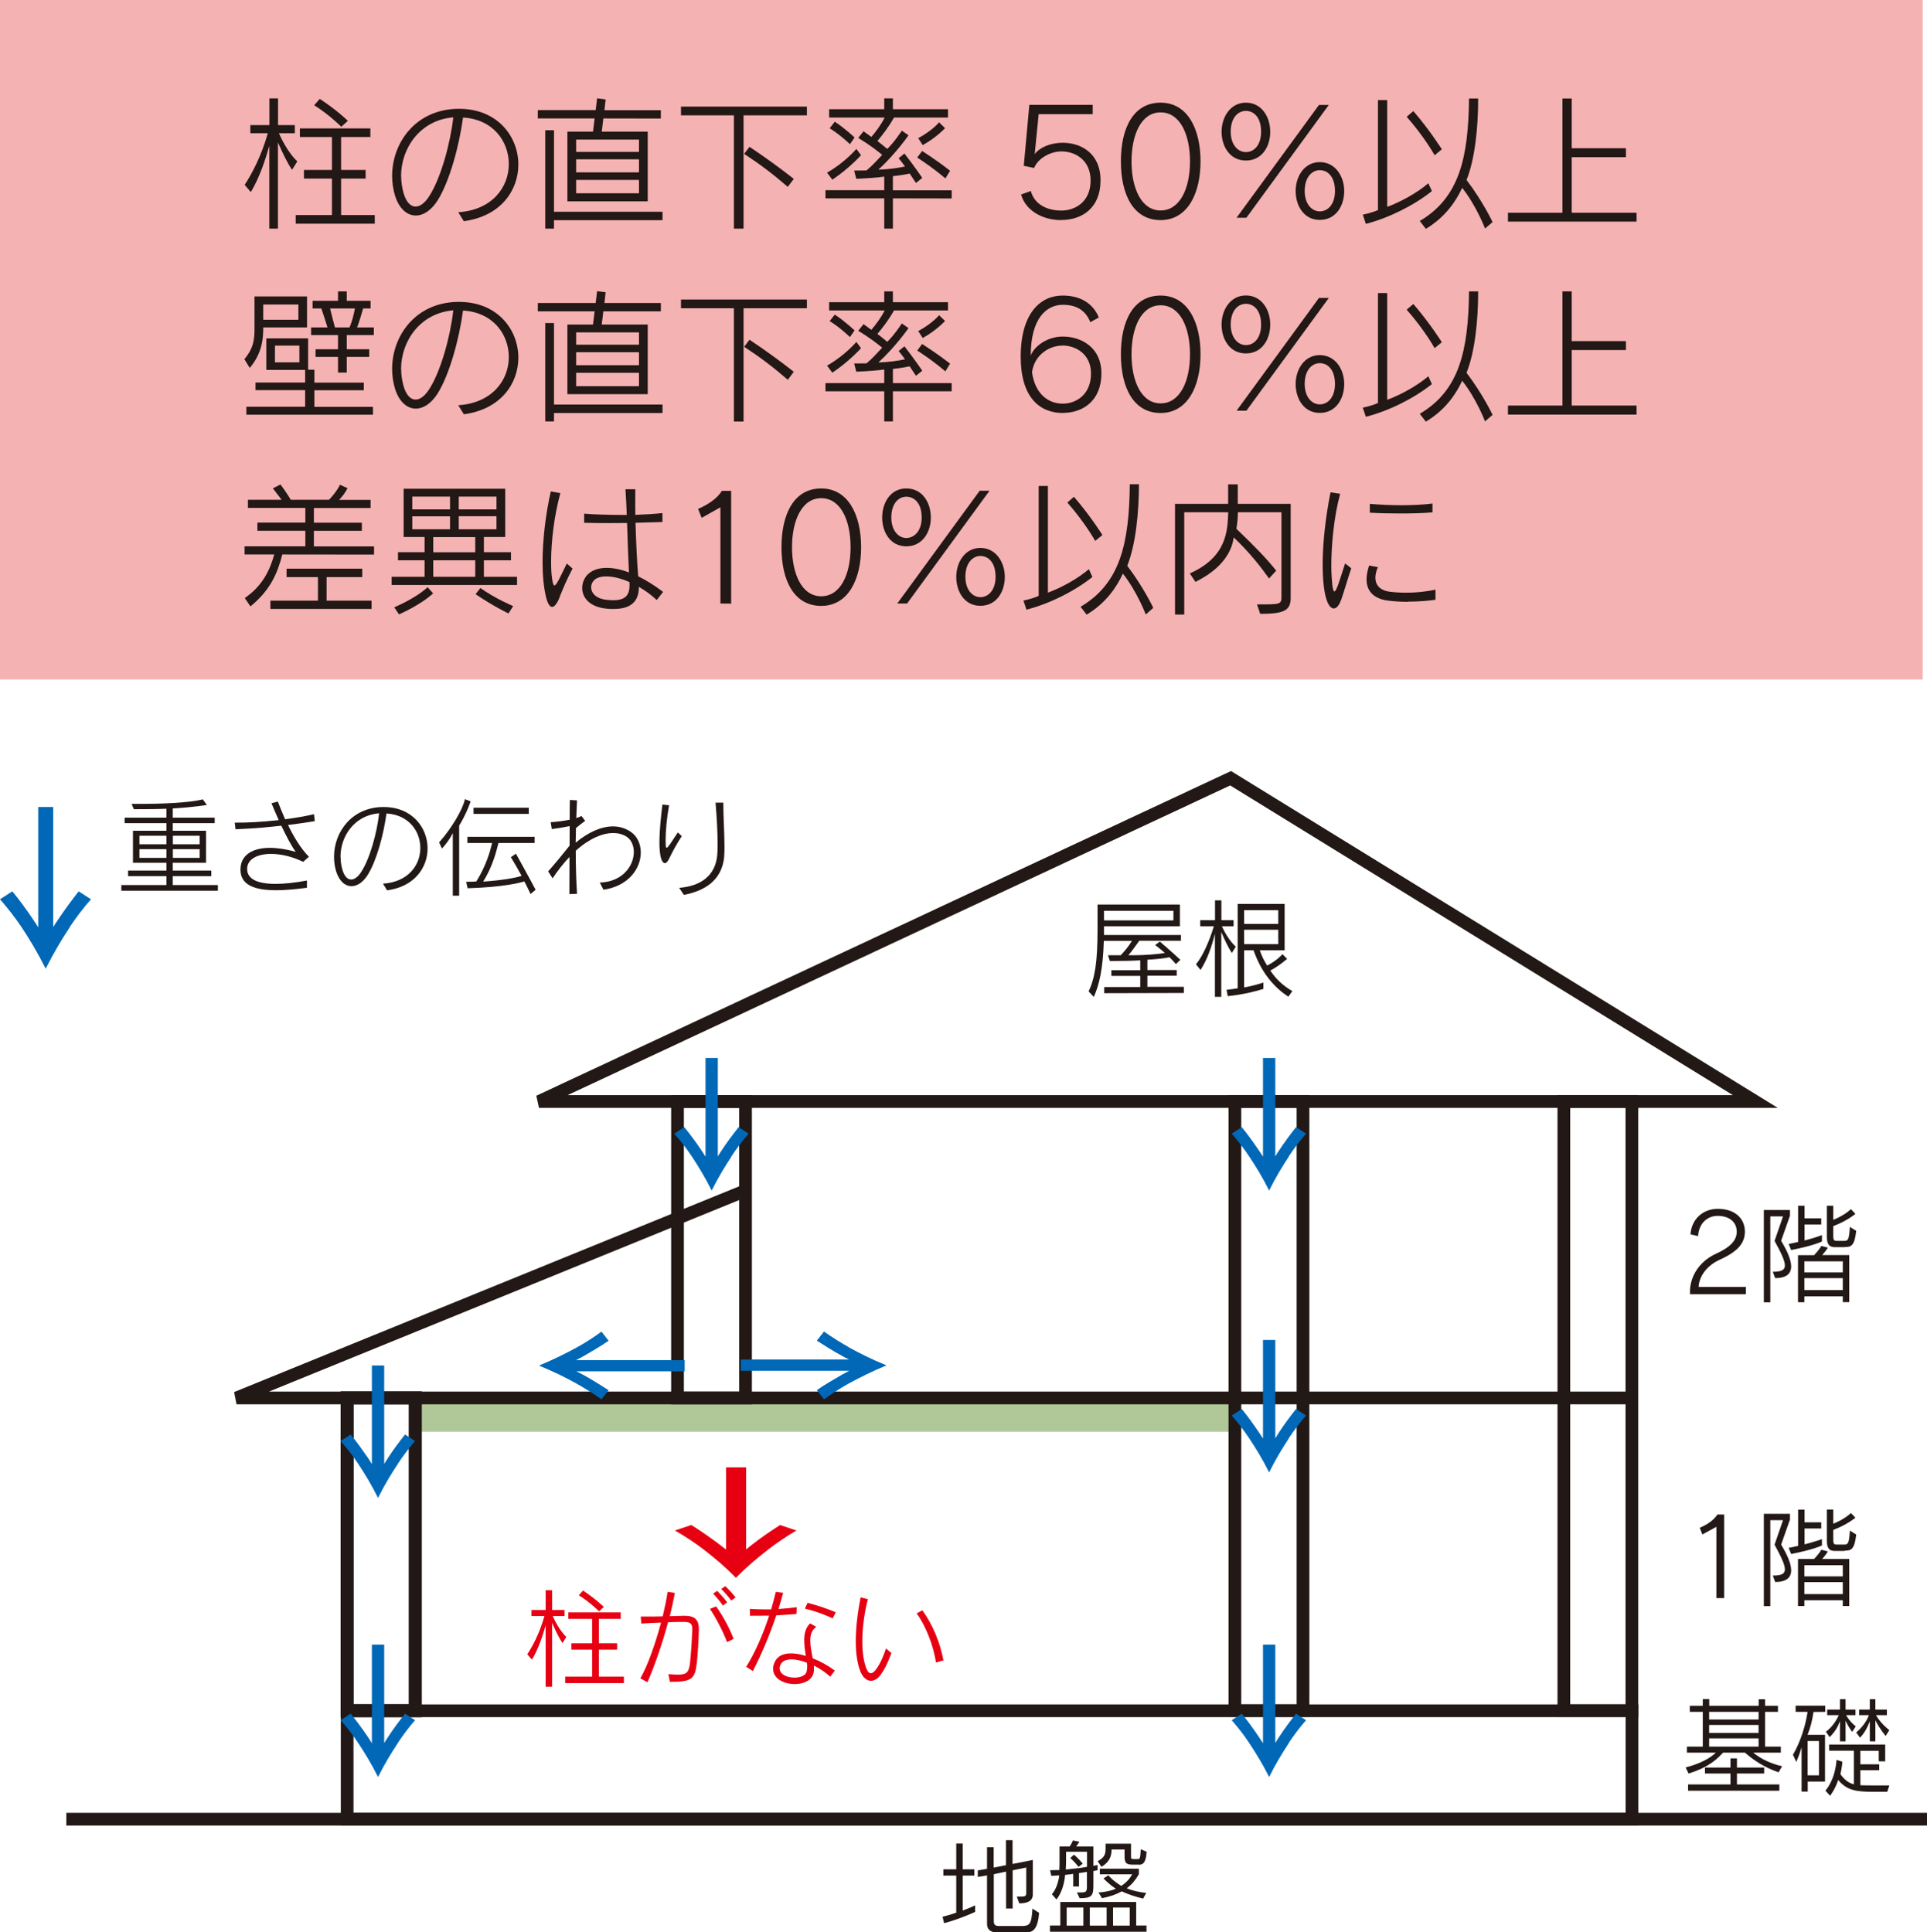 <?xml version="1.0" encoding="UTF-8"?>
<svg xmlns="http://www.w3.org/2000/svg" id="_レイヤー_2" data-name="レイヤー 2" viewBox="0 0 194.06 194.64">
  <defs>
    <style>
      .cls-1 {
        fill: #f5b2b2;
      }

      .cls-1, .cls-2, .cls-3, .cls-4, .cls-5 {
        stroke-width: 0px;
      }

      .cls-2 {
        fill: #b0c897;
      }

      .cls-6 {
        stroke-width: 1.32px;
      }

      .cls-6, .cls-7 {
        fill: none;
        stroke: #221815;
      }

      .cls-3 {
        fill: #221815;
      }

      .cls-4 {
        fill: #e60012;
      }

      .cls-7 {
        stroke-width: 1.28px;
      }

      .cls-5 {
        fill: #0068b7;
      }
    </style>
  </defs>
  <g id="_レイヤー_1-2" data-name="レイヤー 1">
    <g>
      <rect class="cls-1" width="193.63" height="68.44"></rect>
      <path class="cls-3" d="M29.41,17.1c-.51-.74-.99-1.78-1.42-2.76v8.69h-.87v-8.34c-.39,1.37-.95,3.13-1.86,4.66l-.62-.73c.65-.99,1.67-2.84,2.33-5.2h-1.76v-.82h1.92v-2.69h.87v2.69h1.69v.82h-1.6c.49,1.14,1.2,2.23,1.85,2.84M29.78,22.53v-.87h3.65v-3.67h-2.82v-.87h2.82v-3.32h-3.23v-.87h7.1v.87h-2.95v3.32h2.47v.87h-2.47v3.67h3.39v.87h-7.97ZM34.38,12.78s-1.19-1.21-2.74-2.18l.56-.64c1.75,1.14,2.83,2.21,2.83,2.21l-.66.6Z"></path>
      <path class="cls-3" d="M46.71,22.28l-.56-.9c3.45-.23,5.09-2.55,5.09-4.85s-1.59-4.52-4.61-4.69c-.39,2.88-1.37,6.48-2.58,8.38-.64.99-1.43,1.49-2.17,1.49-.89,0-1.69-.69-2.1-2.01-.19-.64-.29-1.31-.29-1.98,0-3.32,2.34-6.67,6.57-6.76h.18c3.87,0,5.96,2.8,5.96,5.62,0,2.58-1.75,5.2-5.49,5.7M40.4,17.75c0,.58.09,1.18.26,1.76.26.86.7,1.3,1.19,1.3.44,0,.92-.34,1.37-1.04,1.18-1.82,2.14-5.36,2.43-7.95-3.3.26-5.26,3.06-5.26,5.92"></path>
      <path class="cls-3" d="M60.76,11.93l-.16,1.33h4.63v7.02h-8.09v-7.02h2.58l.16-1.33h-5.72v-.84h5.83l.14-1.19.86.12-.12,1.08h5.68v.84M55.79,22.19v.84h-.88v-9.91h.88v8.21h10.93v.85h-10.93ZM64.35,14.06h-6.33v1.24h6.33v-1.24ZM64.35,16.05h-6.33v1.31h6.33v-1.31ZM64.35,18.12h-6.33v1.35h6.33v-1.35Z"></path>
      <path class="cls-3" d="M74.88,11.62v11.41h-.97v-11.41h-5.33v-.88h12.68v.88M79.33,18.82c-1.51-1.31-2.79-2.27-4.39-3.32l.54-.71c1.51,1,3.21,2.24,4.46,3.23l-.6.8Z"></path>
      <path class="cls-3" d="M89.92,19.98v3.05h-.87v-3.05h-5.92v-.82h5.92v-1.37c-.66.1-1.51.16-2.82.22l-.21-.83c.38,0,.9-.01,1.24-.01.62-.51,1.09-1.06,1.58-1.57-.4-.34-1.18-.96-2.41-1.71l.53-.67c.26.18.57.41.79.57.36-.4.99-1.23,1.34-1.95h-5.59v-.84h5.55v-1.09h.87v1.09h5.55v.84h-5.44c-.53.95-1.22,1.83-1.67,2.36.38.29.76.61.99.8.7-.66,1.47-1.84,1.47-1.84l.67.47s-1.25,1.82-3.03,3.46c1.02-.03,1.94-.16,2.68-.32-.19-.27-.41-.55-.64-.83l.58-.48c.88,1.12,1.8,2.46,1.8,2.46l-.64.51s-.28-.43-.63-.95c-.41.09-.97.19-1.69.26v1.43h5.92v.82M83.82,18.1l-.53-.71c1.8-1.02,2.95-2.39,2.95-2.39l.47.63s-1.17,1.32-2.89,2.47M85.6,14.53s-.96-.94-2.05-1.61l.52-.66c1.06.7,1.99,1.59,1.99,1.59l-.47.68ZM95.21,17.97c-1.46-1.23-2.84-2.1-2.84-2.1l.49-.66s1.38.86,2.82,1.99l-.47.77ZM92.92,14.61l-.45-.69c1.47-.8,2.1-1.6,2.1-1.6l.6.59s-.87.95-2.24,1.7"></path>
      <path class="cls-3" d="M106.87,22.17c-1.93,0-3.61-1-4.04-2.58l.98-.35c.35,1.35,1.65,1.97,3.07,1.97s2.95-.9,2.95-3.02-1.6-2.94-2.93-2.94c-1.06,0-2.34.64-2.76,1.67l-1.04-.22.56-6.14h6.38v.94h-5.44l-.4,4.02h.01c.44-.62,1.5-1.14,2.82-1.14,1.75,0,3.8.99,3.8,3.79s-1.88,3.99-3.96,3.99"></path>
      <path class="cls-3" d="M116.88,22.17c-2.72,0-4-2.53-4-5.92s1.28-5.91,4-5.91,4.02,2.66,4.02,5.91-1.31,5.92-4.02,5.92M116.88,11.32c-1.95,0-2.93,2.24-2.93,4.94s.99,4.94,2.93,4.94,2.96-2.21,2.96-4.94-1.01-4.94-2.96-4.94"></path>
      <path class="cls-3" d="M125.47,16.17c-1.65,0-2.45-1.46-2.45-2.9s.86-2.93,2.45-2.93,2.45,1.45,2.45,2.93-.82,2.9-2.45,2.9M125.47,11.17c-.76,0-1.53.64-1.53,2.1,0,1.27.69,2.05,1.53,2.05s1.53-.73,1.53-2.05c0-1.46-.74-2.1-1.53-2.1M125.52,21.93h-.99l8.3-11.36h.99l-8.3,11.36ZM132.91,22.15c-1.63,0-2.43-1.46-2.43-2.91s.86-2.91,2.43-2.91,2.46,1.44,2.46,2.91-.82,2.91-2.46,2.91M132.91,17.14c-.75,0-1.52.66-1.52,2.1,0,1.28.69,2.05,1.52,2.05s1.53-.73,1.53-2.05c0-1.44-.73-2.1-1.53-2.1"></path>
      <path class="cls-3" d="M137.55,22.55l-.31-.93s.86-.16,1.53-.46v-11.08h.93v10.75s.03-.01.08-.02c1.28-.49,2.91-1.36,4.06-2.35l.36.79c-1.81,1.44-4.31,2.69-6.64,3.3M144.47,15.63s-1.02-1.84-2.81-3.87l.67-.57c1.64,1.89,2.87,3.85,2.87,3.85l-.73.6ZM149.55,23.01s-.87-2.28-2.3-4.09c-.62,1.34-1.69,2.95-3.66,4.13l-.61-.79c3.99-2.36,4.89-6.37,4.96-12.34h.92c0,2.96-.33,6.11-1.17,8.21,1.66,2.18,2.62,4.24,2.62,4.24l-.76.65Z"></path>
      <polyline class="cls-3" points="151.86 22.32 151.86 21.43 157.35 21.43 157.35 9.92 158.28 9.92 158.28 14.93 163.74 14.93 163.74 15.83 158.28 15.83 158.28 21.43 164.81 21.43 164.81 22.32"></polyline>
      <path class="cls-3" d="M26.51,32.98c0,.91-.03,2.52-1.36,4.08l-.54-.88c.98-1.17,1.02-2.1,1.02-3.13v-3.19h5.29v3.12M24.81,41.76v-.79h5.92v-1.67h-5v-.77h5v-1.27h-3.91v-3.18h4.21v3.16h.63v1.3h4.98v.77h-4.98v1.67h5.9v.79h-12.74ZM30.05,30.67h-3.54v1.54h3.54v-1.54ZM30.15,34.81h-2.46v1.69h2.46v-1.69ZM34.92,33.75v1.43h2.26v.77h-2.26v1.58h-.88v-1.58h-2.26v-.77h2.26v-1.43h-2.71v-.77h1.65c-.23-.77-.44-1.37-.62-1.91h-.88v-.77h2.56v-.95h.88v.95h2.4v.77h-.75c-.19.64-.36,1.26-.61,1.91h1.69v.77h-2.72ZM33.24,31.07c.13.53.31,1.26.49,1.91h1.47c.28-.66.44-1.34.54-1.91h-2.5Z"></path>
      <path class="cls-3" d="M46.71,41.72l-.56-.9c3.45-.23,5.09-2.55,5.09-4.85s-1.59-4.51-4.61-4.69c-.39,2.89-1.37,6.48-2.58,8.39-.64.99-1.43,1.49-2.17,1.49-.89,0-1.69-.69-2.1-2.01-.19-.64-.29-1.31-.29-1.99,0-3.32,2.34-6.67,6.57-6.75h.18c3.87,0,5.96,2.8,5.96,5.62,0,2.58-1.75,5.2-5.49,5.7M40.4,37.19c0,.58.09,1.18.26,1.76.26.86.7,1.3,1.19,1.3.44,0,.92-.34,1.37-1.04,1.18-1.82,2.14-5.36,2.43-7.95-3.3.27-5.26,3.06-5.26,5.93"></path>
      <path class="cls-3" d="M60.76,31.36l-.16,1.33h4.63v7.01h-8.09v-7.01h2.58l.16-1.33h-5.72v-.84h5.83l.14-1.19.86.11-.12,1.08h5.68v.84M55.79,41.61v.84h-.88v-9.91h.88v8.21h10.93v.85h-10.93ZM64.35,33.48h-6.33v1.24h6.33v-1.24ZM64.35,35.48h-6.33v1.31h6.33v-1.31ZM64.35,37.55h-6.33v1.35h6.33v-1.35Z"></path>
      <path class="cls-3" d="M74.88,31.05v11.41h-.97v-11.41h-5.33v-.88h12.68v.88M79.33,38.25c-1.51-1.31-2.79-2.27-4.39-3.32l.54-.71c1.51,1,3.21,2.24,4.46,3.23l-.6.8Z"></path>
      <path class="cls-3" d="M89.92,39.41v3.04h-.87v-3.04h-5.92v-.82h5.92v-1.37c-.66.09-1.51.16-2.82.22l-.21-.83c.38,0,.9-.01,1.24-.01.62-.51,1.09-1.06,1.58-1.58-.4-.33-1.18-.96-2.41-1.7l.53-.67c.26.18.57.41.79.57.36-.41.99-1.23,1.34-1.95h-5.59v-.83h5.55v-1.09h.87v1.09h5.55v.83h-5.44c-.53.96-1.22,1.84-1.67,2.36.38.29.76.6.99.8.7-.66,1.47-1.85,1.47-1.85l.67.47s-1.25,1.82-3.03,3.46c1.02-.03,1.94-.16,2.68-.32-.19-.27-.41-.55-.64-.83l.58-.48c.88,1.12,1.8,2.46,1.8,2.46l-.64.51s-.28-.43-.63-.95c-.41.08-.97.19-1.69.26v1.43h5.92v.82M83.82,37.54l-.53-.71c1.8-1.02,2.95-2.39,2.95-2.39l.47.63s-1.17,1.32-2.89,2.47M85.6,33.96s-.96-.95-2.05-1.62l.52-.65c1.06.7,1.99,1.59,1.99,1.59l-.47.68ZM95.21,37.41c-1.46-1.24-2.84-2.1-2.84-2.1l.49-.66s1.38.86,2.82,1.98l-.47.77ZM92.92,34.04l-.45-.69c1.47-.8,2.1-1.6,2.1-1.6l.6.58s-.87.96-2.24,1.71"></path>
      <path class="cls-3" d="M107.05,41.6c-2.39,0-4.26-1.62-4.26-5.67,0-4.38,1.99-6.16,4.22-6.16,1.75,0,3.05.75,3.65,2.21l-.86.47c-.49-1.23-1.44-1.75-2.77-1.75-1.61,0-3.23,1.32-3.23,5.13.32-.92,1.63-1.93,3.23-1.93,1.91,0,3.89,1.14,3.89,3.7,0,2.75-1.85,3.99-3.87,3.99M106.99,34.81c-1.43,0-2.85,1.04-3.06,2.69.29,2.1,1.57,3.16,3.1,3.16,1.3,0,2.84-.88,2.84-3.04,0-1.93-1.5-2.82-2.89-2.82"></path>
      <path class="cls-3" d="M116.88,41.6c-2.72,0-4-2.54-4-5.92s1.28-5.91,4-5.91,4.02,2.66,4.02,5.91-1.31,5.92-4.02,5.92M116.88,30.75c-1.95,0-2.93,2.24-2.93,4.94s.99,4.94,2.93,4.94,2.96-2.21,2.96-4.94-1.01-4.94-2.96-4.94"></path>
      <path class="cls-3" d="M125.47,35.6c-1.65,0-2.45-1.46-2.45-2.91s.86-2.93,2.45-2.93,2.45,1.45,2.45,2.93-.82,2.91-2.45,2.91M125.47,30.6c-.76,0-1.53.64-1.53,2.1,0,1.27.69,2.06,1.53,2.06s1.53-.73,1.53-2.06c0-1.45-.74-2.1-1.53-2.1M125.52,41.37h-.99l8.3-11.36h.99l-8.3,11.36ZM132.91,41.59c-1.63,0-2.43-1.46-2.43-2.91s.86-2.91,2.43-2.91,2.46,1.44,2.46,2.91-.82,2.91-2.46,2.91M132.91,36.58c-.75,0-1.52.65-1.52,2.1,0,1.28.69,2.05,1.52,2.05s1.53-.73,1.53-2.05c0-1.45-.73-2.1-1.53-2.1"></path>
      <path class="cls-3" d="M137.55,41.98l-.31-.92s.86-.16,1.53-.47v-11.07h.93v10.75s.03-.01.08-.03c1.28-.48,2.91-1.36,4.06-2.34l.36.79c-1.81,1.44-4.31,2.69-6.64,3.29M144.47,35.06s-1.02-1.84-2.81-3.87l.67-.57c1.64,1.89,2.87,3.85,2.87,3.85l-.73.6ZM149.55,42.44s-.87-2.29-2.3-4.09c-.62,1.34-1.69,2.95-3.66,4.12l-.61-.79c3.99-2.35,4.89-6.36,4.96-12.33h.92c0,2.95-.33,6.1-1.17,8.2,1.66,2.19,2.62,4.24,2.62,4.24l-.76.66Z"></path>
      <polyline class="cls-3" points="151.86 41.76 151.86 40.85 157.35 40.85 157.35 29.35 158.28 29.35 158.28 34.36 163.74 34.36 163.74 35.26 158.28 35.26 158.28 40.85 164.81 40.85 164.81 41.76"></polyline>
      <path class="cls-3" d="M28.43,55.85c-.49,1.91-1.21,3.6-3.21,5.23l-.57-.84c1.78-1.23,2.52-2.78,2.97-4.39h-2.99v-.82h6.12v-1.57h-4.83v-.82h4.83v-1.48h-5.78v-.82h3.39c-.29-.39-.51-.66-.88-1.15l.77-.39c.58.79.9,1.31,1.03,1.54h3.85c.23-.23.84-.92,1.1-1.51l.77.34c-.24.47-.49.79-.85,1.18h3.17v.82h-5.71v1.48h4.83v.82h-4.83v1.57h6.06v.82M27.23,61.34v-.84h4.79v-2.37h-3.16v-.85h7.62v.85h-3.59v2.37h4.53v.84h-10.19Z"></path>
      <path class="cls-3" d="M39.44,58.92v-.82h3.32v-1.66h-2.68v-.82h2.68v-1.53h-2.11v-4.86h10.23v4.86h-2.15v1.53h2.73v.82h-2.73v1.66h3.34v.82M40.18,61.88l-.48-.71s2.07-.84,3.36-2.02l.56.62c-1.36,1.23-3.43,2.11-3.43,2.11M45.32,50.02h-3.8v1.29h3.8v-1.29ZM45.32,52.01h-3.8v1.3h3.8v-1.3ZM47.86,54.1h-4.23v1.53h4.23v-1.53ZM47.86,56.44h-4.23v1.66h4.23v-1.66ZM50,50.02h-3.8v1.29h3.8v-1.29ZM50,52h-3.8v1.31h3.8v-1.31ZM51.21,61.79s-1.44-.67-3.32-1.94l.49-.62c1.51,1.08,3.3,1.82,3.3,1.82l-.48.75Z"></path>
      <path class="cls-3" d="M56.35,60.18c-.24.6-.5.95-.75.95-.22,0-.44-.3-.61-.99-.23-.95-.35-2.16-.35-3.5,0-2.26.31-4.87.83-7.14l.96.17c-.62,2.26-.93,4.88-.93,6.88,0,.67.02,1.27.1,1.75.06.45.14.67.23.67.21,0,.56-.79,1.25-2.21l.58.51c-.58,1.08-.99,2.08-1.32,2.91M66.13,60.43c-.58-.54-1.19-.97-1.79-1.32,0,1.46-.78,2.23-2.55,2.23-.22,0-.45,0-.7-.03-1.79-.18-2.46-1.17-2.46-2.08,0-.53.22-1.03.56-1.37.44-.43,1.09-.66,1.91-.66.66,0,1.43.15,2.24.46-.07-1.32-.13-3.11-.19-4.98-.63,0-1.24.01-1.85.01-.87,0-1.71-.01-2.47-.03v-.92c1.03.09,2.63.13,4.29.13-.04-.88-.07-1.76-.13-2.59h.99c-.01.84-.01,1.71,0,2.58.92-.03,1.94-.09,2.73-.18v.9c-.84.03-1.77.05-2.71.08.06,2.08.16,4.06.27,5.39.8.39,1.65.92,2.51,1.57l-.64.82ZM63.39,58.63c-.86-.38-1.67-.57-2.33-.57-.54,0-.96.12-1.23.38-.19.19-.3.45-.3.71,0,.57.47,1.18,1.67,1.28.19.01.38.03.54.03,1.32,0,1.66-.58,1.66-1.56,0-.09-.01-.19-.01-.27"></path>
      <path class="cls-3" d="M72.55,60.79v-9.69l-1.89,1.06-.36-.9c.95-.4,1.93-1.04,2.4-1.82h.93v11.36"></path>
      <path class="cls-3" d="M82.7,61.03c-2.72,0-4-2.53-4-5.91s1.28-5.92,4-5.92,4.02,2.67,4.02,5.92-1.31,5.91-4.02,5.91M82.7,50.18c-1.95,0-2.94,2.25-2.94,4.94s.99,4.94,2.94,4.94,2.96-2.21,2.96-4.94-1.01-4.94-2.96-4.94"></path>
      <path class="cls-3" d="M91.27,55.03c-1.63,0-2.43-1.46-2.43-2.9s.8-2.93,2.43-2.93,2.47,1.44,2.47,2.93-.86,2.9-2.47,2.9M91.27,50.03c-.74,0-1.51.64-1.51,2.1,0,1.27.69,2.06,1.51,2.06s1.55-.73,1.55-2.06c0-1.45-.75-2.1-1.55-2.1M91.35,60.79h-.99l8.3-11.36h.99l-8.3,11.36ZM98.73,61.02c-1.63,0-2.43-1.46-2.43-2.91s.86-2.92,2.43-2.92,2.46,1.45,2.46,2.92-.82,2.91-2.46,2.91M98.73,56c-.74,0-1.51.66-1.51,2.1,0,1.28.69,2.05,1.51,2.05s1.53-.73,1.53-2.05c0-1.45-.73-2.1-1.53-2.1"></path>
      <path class="cls-3" d="M103.37,61.41l-.3-.92s.86-.16,1.53-.47v-11.07h.93v10.75s.03-.01.07-.03c1.28-.48,2.91-1.36,4.06-2.34l.35.79c-1.8,1.43-4.31,2.69-6.64,3.29M110.3,54.49s-1.02-1.83-2.81-3.87l.66-.58c1.65,1.9,2.87,3.85,2.87,3.85l-.73.6ZM115.38,61.88s-.87-2.29-2.3-4.1c-.62,1.34-1.69,2.96-3.65,4.13l-.61-.79c3.99-2.36,4.89-6.36,4.96-12.34h.92c-.01,2.96-.34,6.11-1.18,8.21,1.66,2.18,2.62,4.24,2.62,4.24l-.75.66Z"></path>
      <path class="cls-3" d="M126.91,61.83l-.32-.95h.23c2.1,0,2.23-.01,2.23-.77v-8.51h-4.39c0,.52-.05,1.1-.15,1.66,1.97,1.89,3.11,3.08,4.01,4.22l-.72.79c-.77-1.08-1.88-2.55-3.56-4.14-.17,1.34-1.05,3.09-3.85,4.48l-.57-.85c3.76-1.67,3.8-4.34,3.87-6.16h-4.43v10.3h-.93v-11.15h5.35v-1.96h.97v1.96h5.33v9.49c0,1.29-.74,1.59-3.07,1.59"></path>
      <path class="cls-3" d="M135.06,60.4c-.19.58-.47.89-.74.89s-.56-.31-.76-.99c-.23-.75-.36-1.95-.36-3.44,0-2,.25-4.55.79-7.27l.97.15c-.64,2.36-.89,5.2-.89,7.24,0,.77.05,1.44.1,1.92.06.47.12.67.21.67.22,0,.53-1.14,1.08-2.82l.62.49c-.4,1.19-.66,2.14-1.01,3.16M141.8,60.62c-.75,0-1.43-.05-1.99-.12-1.19-.14-2.19-.74-2.19-2.14,0-.4.08-.86.26-1.4l.88.17c-.18.4-.25.76-.25,1.06,0,.88.64,1.31,1.43,1.41.48.06,1.06.1,1.69.1.93,0,1.95-.09,2.93-.31v1.02c-.89.13-1.86.19-2.75.19M141.01,51.72c-1.04,0-2.05-.02-3.06-.08v-.89c.99.09,2.12.14,3.19.14s2.2-.05,3.12-.17v.89c-1.06.09-2.16.11-3.25.11"></path>
      <rect class="cls-2" x="41.82" y="140.81" width="82.21" height="3.4"></rect>
      <polygon class="cls-7" points="54.28 110.95 123.93 78.39 176.77 110.95 54.28 110.95"></polygon>
      <rect class="cls-7" x="68.23" y="110.95" width="6.85" height="29.86"></rect>
      <rect class="cls-7" x="124.36" y="110.94" width="6.86" height="61.37"></rect>
      <rect class="cls-7" x="157.49" y="110.94" width="6.85" height="61.37"></rect>
      <rect class="cls-6" x="34.96" y="140.8" width="6.86" height="31.51"></rect>
      <polyline class="cls-7" points="75.09 119.92 23.82 140.81 164.35 140.81"></polyline>
      <rect class="cls-7" x="34.96" y="172.32" width="129.39" height="10.92"></rect>
      <line class="cls-7" x1="6.68" y1="183.24" x2="194.06" y2="183.24"></line>
      <path class="cls-3" d="M170.19,130.36v-.44c.11-1.68,1.19-2.99,2.63-3.64,1.46-.66,2.08-1.37,2.08-2.21,0-.95-.71-1.6-1.94-1.6-1.02,0-1.89.77-1.95,2.04l-.77-.18c.11-1.6,1.33-2.57,2.74-2.57,1.74,0,2.74.97,2.74,2.3,0,1.16-.73,2.01-2.5,2.81-1.23.55-2.1,1.59-2.16,2.76h4.76v.73"></path>
      <path class="cls-3" d="M179.37,124.98c.63,1.05,1.01,1.93,1.01,2.59,0,.73-.49,1.17-1.61,1.17l-.24-.64c.84,0,1.22-.16,1.22-.63s-.36-1.24-1.04-2.48l.85-2.47h-1.28v8.66h-.65v-9.3h2.63v.58M180.38,125.92l-.25-.62c.35-.07.63-.12.95-.2v-3.65h.65v1.27h1.68v.62h-1.68v1.61c1.12-.29,1.75-.54,1.75-.54v.64s-.84.43-3.1.86M185.58,131.17v-.59h-3.87v.59h-.64v-4.74h1.62c.51-.53.73-.93.73-.93l.66.17s-.22.36-.58.75h2.73v4.74h-.64ZM185.58,127.05h-3.87v1.12h3.87v-1.12ZM185.58,128.74h-3.87v1.21h3.87v-1.21ZM185.76,125.62h-1.01c-.47,0-.77-.23-.77-.99v-3.18h.64v1.42c1.18-.47,1.78-1.08,1.78-1.08l.45.48s-.83.71-2.23,1.23v.99c0,.5.12.5.43.5h.65c.4,0,.52-.08.59-1.41l.64.4c-.16,1.54-.53,1.63-1.17,1.63"></path>
      <path class="cls-3" d="M111.2,100.04v-.62h3.63v-1.12h-2.91v-.57h2.91v-1c-.82.05-1.79.07-3.06.07l-.19-.58h1.28c.4-.42.85-.96,1.13-1.45h-2.83c-.08,2.86-.47,4.45-1.01,5.65l-.52-.56c.63-1.32.9-2.97.9-6.26v-2.49h8.29v2.19h-7.64v.88h7.75v.58h-4.2c-.37.49-.73,1.06-1.1,1.45.15,0,.32.01.48.01,1.12,0,2.45-.1,3.21-.23-.48-.41-.99-.8-.99-.8l.47-.35s1.05.89,2.07,1.84l-.45.43c-.21-.23-.43-.49-.64-.69-.55.11-1.2.19-2.23.25v1.04h2.95v.57h-2.95v1.12h3.67v.62M118.17,91.74h-6.99v.97h6.99v-.97Z"></path>
      <path class="cls-3" d="M124.05,95.99c-.4-.63-.69-1.25-1.06-2.11v6.53h-.64v-6.34c-.37,1.41-.8,2.63-1.45,3.63l-.46-.57c.64-.75,1.35-2.3,1.8-3.83h-1.37v-.61h1.49v-2h.64v2h1.23v.61h-1.18c.39.84.84,1.53,1.4,2.06M129.74,100.39c-2.29-1.49-3.17-3.73-3.5-4.67h-.95v3.74c.97-.16,1.94-.49,1.94-.49v.64c-.73.23-1.96.56-3.59.73l-.12-.64c.4-.04.77-.1,1.12-.15v-8.5h4.73v4.67h-2.5c.18.55.42,1.03.74,1.54,1.05-.54,1.54-1.15,1.54-1.15l.47.47s-.75.68-1.69,1.18c.55.83,1.23,1.5,2.22,2.07l-.4.56ZM128.73,91.68h-3.44v1.38h3.44v-1.38ZM128.73,93.65h-3.44v1.45h3.44v-1.45Z"></path>
      <path class="cls-4" d="M56.65,165.5c-.38-.55-.74-1.32-1.05-2.04v6.44h-.65v-6.18c-.29,1.01-.7,2.32-1.38,3.45l-.47-.54c.49-.73,1.24-2.1,1.73-3.86h-1.31v-.6h1.43v-1.99h.65v1.99h1.25v.6h-1.19c.37.84.88,1.65,1.37,2.11M56.92,169.53v-.65h2.71v-2.72h-2.09v-.64h2.09v-2.46h-2.4v-.65h5.28v.65h-2.2v2.46h1.84v.64h-1.84v2.72h2.52v.65h-5.91ZM60.33,162.31s-.88-.9-2.04-1.62l.42-.48c1.3.86,2.1,1.65,2.1,1.65l-.49.45Z"></path>
      <path class="cls-4" d="M70.16,167.59c-.16,1.39-.43,1.81-2.39,1.81h-.31l-.15-.77c.4.03.73.05.99.05.84,0,1.08-.23,1.19-1.19.11-1,.21-2.73.23-3.3v-.05c0-.6-.19-.77-.87-.77-.25,0-.84,0-1.57.03-.58,2.17-1.41,4.54-2.08,6.05l-.71-.4c.74-1.28,1.51-3.5,2.08-5.61-.66.02-1.37.05-1.99.1l-.05-.71c.23,0,.49,0,.77,0,.45,0,.95,0,1.44-.02.21-.89.39-1.74.49-2.47l.73.11c-.12.67-.29,1.48-.51,2.34.51-.02,1.06-.03,1.43-.04h.04c1.02,0,1.46.36,1.46,1.35v.08c-.02,1.1-.13,2.65-.21,3.41M73.22,165.41c-.43-1.14-1.1-2.41-1.72-3.35l.62-.25c.69.98,1.28,2.03,1.76,3.26l-.66.34ZM72.81,161.73c-.28-.4-.64-.84-.99-1.21l.4-.28c.36.36.71.75,1.01,1.16l-.43.33ZM73.64,161.22c-.28-.39-.63-.79-1.01-1.17l.42-.28c.37.36.73.75,1.03,1.13l-.43.32Z"></path>
      <path class="cls-4" d="M80.22,162.57c-.75.06-1.41.11-2.04.14-.66,1.96-1.48,3.91-2.36,5.61l-.67-.43c.86-1.37,1.69-3.25,2.31-5.15-.64.01-1.27.01-1.93.01l-.02-.69c.49.03,1.01.05,1.54.05.21,0,.4,0,.61,0,.18-.6.33-1.19.47-1.77l.74.1c-.14.53-.3,1.08-.47,1.63.61-.04,1.23-.1,1.84-.18M83.62,168.9c-.47-.44-1.05-.84-1.65-1.13,0,.11,0,.21,0,.3,0,.14,0,.27-.03.39-.15.8-1.01,1.17-1.91,1.17-1.06,0-2.17-.53-2.17-1.52,0-.13,0-.27.05-.4.23-.84.88-1.17,1.75-1.17.45,0,.96.09,1.49.26-.08-.52-.16-1.07-.16-1.59,0-.64.13-1.24.59-1.69l.63.35c-.47.32-.61.81-.61,1.38s.14,1.2.24,1.78c.79.31,1.57.75,2.23,1.24l-.47.63ZM81.26,167.48c-.55-.21-1.09-.34-1.54-.34-.59,0-1.05.21-1.17.68-.02.08-.03.15-.03.23,0,.62.77.93,1.48.93.6,0,1.16-.21,1.24-.64.03-.14.05-.3.05-.47,0-.13-.01-.27-.03-.4M83.86,163.02c-.81-.39-1.84-.76-2.8-.99l.27-.58c.97.25,1.93.57,2.84.95l-.32.62Z"></path>
      <path class="cls-4" d="M88.68,168.71c-.29.38-.64.59-.97.59-.41,0-.81-.31-1.07-.95-.32-.81-.46-1.88-.46-3.04,0-1.38.19-2.92.49-4.41l.73.18c-.35,1.35-.56,2.87-.56,4.23,0,1.09.13,2.08.43,2.8.12.29.26.43.42.43.13,0,.28-.09.43-.27.28-.32.71-1.01,1.1-2.23l.55.47c-.43,1.14-.72,1.69-1.09,2.19M94.26,167.46c-.26-1.67-.99-3.63-1.95-4.95l.58-.31c1.03,1.44,1.77,3.2,2.12,5.04l-.75.22Z"></path>
      <path class="cls-3" d="M12.22,89.72v-.57h4.54v-.9h-3.86v-.56h3.86v-.79h-3.37v-3.22h3.37v-.77h-4.21v-.55h4.21v-.9c-.92.04-2,.05-3.28.05l-.23-.54c3.24.03,5.81-.12,7.18-.45l.4.56s-1.3.23-3.43.35v.93h4.22v.55h-4.22v.77h3.35v3.22h-3.35v.79h3.88v.56h-3.88v.9h4.54v.57M16.76,84.18h-2.72v.86h2.72v-.86ZM16.76,85.53h-2.72v.88h2.72v-.88ZM20.11,84.18h-2.7v.86h2.7v-.86ZM20.11,85.53h-2.7v.88h2.7v-.88Z"></path>
      <path class="cls-3" d="M29,83.09c.56,1.16,1.27,2.36,2.11,3.21l-.58.51c-1.1-.54-2.26-.8-3.24-.8-1.33,0-2.32.49-2.4,1.41v.12c0,1.02,1.07,1.49,2.85,1.49.9,0,1.97-.11,3.17-.34v.73c-1.12.15-2.18.25-3.1.25-2.14,0-3.59-.51-3.59-2.06,0-.08,0-.16.01-.24.1-1.26,1.21-1.97,2.95-1.97.75,0,1.63.13,2.6.4-.44-.6-.96-1.6-1.45-2.63-.62.06-1.24.13-1.86.19-.93.08-1.86.13-2.75.17l-.08-.67c1.14.02,2.6-.06,4.43-.25-.27-.6-.52-1.19-.73-1.7l.64-.17c.19.49.44,1.12.73,1.78.95-.12,2.04-.3,2.91-.51l.08.7c-.86.15-1.78.27-2.71.39"></path>
      <path class="cls-3" d="M38.98,89.68l-.41-.67c2.56-.17,3.76-1.89,3.76-3.59s-1.17-3.35-3.41-3.48c-.29,2.14-1.01,4.81-1.91,6.22-.47.73-1.06,1.1-1.6,1.1-.67,0-1.25-.51-1.56-1.49-.14-.47-.21-.97-.21-1.47,0-2.46,1.74-4.94,4.87-5.01h.13c2.87,0,4.42,2.08,4.42,4.17,0,1.91-1.3,3.85-4.07,4.22M34.3,86.32c0,.43.06.88.19,1.31.19.64.51.96.88.96.32,0,.68-.25,1.01-.77.88-1.35,1.59-3.98,1.8-5.9-2.45.19-3.89,2.27-3.89,4.39"></path>
      <path class="cls-3" d="M46.24,83.13v7.09h-.64v-6.31c-.29.6-.69,1.12-1.09,1.56l-.29-.62c1.24-1.38,2.39-3.32,2.6-4.35l.58.22c-.27.73-.57,1.47-1.14,2.41M53.44,90.07c-.22-.45-.43-.92-.64-1.29-.36.12-2.04.58-5.71.69l-.14-.65c.36,0,.71-.01,1.02-.03,1-1.62,1.38-3,1.59-3.88h-2.49v-.62h6.77v.62h-3.64c-.26,1.04-.64,2.45-1.54,3.89,1.92-.13,3.3-.38,3.87-.58-.34-.62-.69-1.24-1.08-1.88l.51-.35c.49.9,1.3,2.34,1.98,3.63l-.51.43ZM47.69,81.36h5.56v.62h-5.56v-.62Z"></path>
      <path class="cls-3" d="M60.78,89.63l-.38-.73c2.34-.08,3.43-1.73,3.43-3.08,0-.62-.23-1.19-.68-1.51-.36-.25-.84-.4-1.4-.4-1.03,0-2.35.51-3.77,1.78,0,1.6.05,3.19.13,4.34l-.77.03c0-1.07.01-2.37.01-3.74-.56.58-1.13,1.3-1.7,2.15l-.45-.7c.62-.69,1.48-1.73,2.16-2.59,0-.65,0-1.31.01-1.97-.48.1-1.16.22-1.8.3l-.11-.69c.5-.03,1.25-.12,1.91-.25,0-.69,0-1.36.02-1.99l.72.04c-.03.51-.05,1.12-.08,1.78.22-.06.39-.13.52-.21l.38.49c-.26.19-.6.45-.93.73-.01.47-.01.98-.03,1.47,1.25-1.04,2.57-1.64,3.76-1.64.66,0,1.27.19,1.81.56.65.45.99,1.23.99,2.07,0,1.57-1.19,3.37-3.76,3.75"></path>
      <path class="cls-3" d="M67.4,86.46c-.15.32-.3.48-.45.48-.16,0-.3-.19-.4-.56-.1-.4-.14-.94-.14-1.54,0-1.21.16-2.69.3-3.8l.67.07c-.24,1.33-.35,2.66-.35,3.51,0,.17,0,.32.01.45,0,.22.04.32.1.32.13,0,.43-.5,1.12-1.54l.4.37c-.47.72-.87,1.43-1.26,2.24M72.94,86.21c-.21,2.55-2.07,3.54-4.07,3.93l-.47-.71c2.23-.18,3.64-1.27,3.83-3.28.02-.27.04-.64.04-1.08,0-1.14-.08-2.71-.21-4.22h.78c.01,1.69.12,3.17.12,4.38,0,.34,0,.66-.03.97"></path>
      <path class="cls-5" d="M7.05,93.36c-.8,1.2-1.62,2.56-2.45,4.21-.83-1.65-1.65-3.01-2.45-4.21-.64-.95-1.38-1.9-2.15-2.78l1.24-.8c.75.9,1.41,1.83,2.09,2.83.19.27.36.55.52.8v-12.12h1.51v12.09c.14-.25.34-.53.5-.77.66-1,1.38-1.95,2.06-2.83l1.24.8c-.75.85-1.49,1.83-2.13,2.78"></path>
      <path class="cls-5" d="M73.68,116.47c-.65.99-1.33,2.09-2.01,3.45-.68-1.36-1.35-2.46-2.01-3.45-.51-.77-1.12-1.56-1.76-2.28l1.01-.66c.61.74,1.16,1.5,1.72,2.32.15.22.29.45.42.65v-9.93h1.24v9.91c.12-.21.27-.43.4-.63.54-.82,1.13-1.6,1.69-2.32l1.01.66c-.61.7-1.21,1.5-1.73,2.28"></path>
      <path class="cls-4" d="M77.39,156.06c-1.07.82-2.17,1.74-3.28,2.87-1.1-1.13-2.2-2.05-3.27-2.87-.84-.65-1.84-1.3-2.87-1.9l1.65-.55c.99.61,1.88,1.25,2.8,1.93.25.19.47.38.7.54v-8.28h2.02v8.27c.19-.17.45-.36.66-.53.88-.69,1.84-1.34,2.76-1.93l1.65.55c-.99.58-1.98,1.25-2.83,1.9"></path>
      <path class="cls-5" d="M58.07,139.37c-1.08-.6-2.3-1.21-3.79-1.82,1.49-.62,2.71-1.23,3.79-1.82.86-.47,1.71-1.02,2.5-1.6l.72.92c-.81.56-1.65,1.04-2.54,1.56-.25.14-.5.27-.73.39h10.93v1.13h-10.91c.23.1.47.25.71.36.9.5,1.75,1.03,2.54,1.54l-.72.92c-.77-.55-1.65-1.1-2.5-1.58"></path>
      <path class="cls-5" d="M85.48,135.71c1.09.6,2.3,1.21,3.79,1.82-1.49.62-2.7,1.23-3.79,1.82-.85.47-1.71,1.03-2.5,1.6l-.72-.93c.81-.56,1.65-1.04,2.55-1.56.25-.14.49-.27.72-.39h-10.93v-1.13h10.91c-.23-.1-.47-.24-.7-.36-.9-.49-1.76-1.03-2.55-1.54l.72-.92c.77.55,1.65,1.1,2.5,1.58"></path>
      <path class="cls-5" d="M40.08,147.43c-.66.99-1.33,2.09-2.01,3.45-.68-1.36-1.35-2.46-2.01-3.45-.51-.77-1.12-1.56-1.76-2.28l1.01-.66c.61.74,1.15,1.5,1.72,2.32.16.23.29.45.42.66v-9.93h1.24v9.91c.12-.2.27-.43.41-.64.53-.82,1.12-1.6,1.69-2.32l1.01.66c-.61.7-1.21,1.5-1.73,2.28"></path>
      <path class="cls-5" d="M40.08,175.55c-.66.99-1.33,2.09-2.01,3.44-.68-1.35-1.35-2.45-2.01-3.44-.51-.78-1.12-1.56-1.76-2.28l1.01-.66c.61.74,1.15,1.49,1.72,2.32.16.23.29.45.42.66v-9.93h1.24v9.91c.12-.21.27-.43.41-.64.53-.82,1.12-1.6,1.69-2.32l1.01.66c-.61.69-1.21,1.49-1.73,2.28"></path>
      <path class="cls-5" d="M129.81,116.47c-.65.99-1.33,2.09-2,3.45-.68-1.36-1.36-2.46-2.02-3.45-.51-.77-1.12-1.56-1.75-2.28l1.01-.66c.61.74,1.15,1.5,1.71,2.32.16.22.29.45.43.65v-9.93h1.24v9.91c.11-.21.27-.43.4-.63.54-.82,1.12-1.6,1.69-2.32l1.01.66c-.61.7-1.22,1.5-1.74,2.28"></path>
      <path class="cls-5" d="M129.81,144.86c-.65.99-1.33,2.09-2,3.45-.68-1.36-1.36-2.46-2.02-3.45-.51-.77-1.12-1.56-1.75-2.28l1.01-.66c.61.74,1.15,1.5,1.71,2.32.16.23.29.45.43.66v-9.93h1.24v9.91c.11-.2.27-.43.4-.64.54-.82,1.12-1.6,1.69-2.32l1.01.66c-.61.7-1.22,1.5-1.74,2.28"></path>
      <path class="cls-5" d="M129.81,175.55c-.65.99-1.33,2.09-2,3.44-.68-1.35-1.36-2.45-2.02-3.44-.51-.78-1.12-1.56-1.75-2.28l1.01-.66c.61.74,1.15,1.49,1.71,2.32.16.23.29.45.43.66v-9.93h1.24v9.91c.11-.21.27-.43.4-.64.54-.82,1.12-1.6,1.69-2.32l1.01.66c-.61.69-1.22,1.49-1.74,2.28"></path>
      <path class="cls-3" d="M172.85,160.97v-7.18l-1.41.77-.27-.67c.7-.29,1.43-.77,1.78-1.34h.68v8.42"></path>
      <path class="cls-3" d="M179.37,155.58c.63,1.05,1.01,1.93,1.01,2.6,0,.73-.49,1.17-1.61,1.17l-.24-.65c.84,0,1.22-.15,1.22-.62s-.36-1.24-1.04-2.49l.85-2.47h-1.28v8.66h-.65v-9.3h2.63v.58M180.38,156.53l-.25-.62c.35-.07.63-.12.95-.2v-3.65h.65v1.28h1.68v.62h-1.68v1.6c1.12-.29,1.75-.53,1.75-.53v.64s-.84.42-3.1.86M185.58,161.77v-.58h-3.87v.58h-.64v-4.74h1.62c.51-.53.73-.93.73-.93l.66.17s-.22.37-.58.76h2.73v4.74h-.64ZM185.58,157.66h-3.87v1.12h3.87v-1.12ZM185.58,159.36h-3.87v1.21h3.87v-1.21ZM185.76,156.22h-1.01c-.47,0-.77-.22-.77-.98v-3.19h.64v1.43c1.18-.47,1.78-1.08,1.78-1.08l.45.47s-.83.71-2.23,1.23v.99c0,.49.12.49.43.49h.65c.4,0,.52-.08.59-1.41l.64.4c-.16,1.53-.53,1.62-1.17,1.62"></path>
      <path class="cls-3" d="M179.11,178.52c-1.44-.51-2.45-1.17-3.38-1.98h-2.21c-.53.55-1.31,1.43-3.47,2.1l-.3-.61c1.48-.38,2.49-.95,3.04-1.49h-2.91v-.61h1.6v-3.5h-1.31v-.61h1.31v-.68h.65v.68h4.98v-.66h.64v.66h1.3v.61h-1.3v3.5h1.59v.61h-2.78c.73.59,1.67,1.08,2.91,1.37M170,180.37v-.63h4.27v-1.1h-2.57v-.6h2.57v-.92h.65v.92h2.74v.6h-2.74v1.1h4.27v.63h-9.19ZM177.1,172.43h-4.98v.77h4.98v-.77ZM177.1,173.75h-4.98v.8h4.98v-.8ZM177.1,175.1h-4.98v.83h4.98v-.83Z"></path>
      <path class="cls-3" d="M182.63,172.44c-.13.86-.29,1.54-.6,2.3h1.76v4.71h-1.74v1.01h-.62v-4.46c-.16.55-.36,1.08-.53,1.48l-.34-.73c.8-1.34,1.32-3.17,1.47-4.32h-1.2v-.62h2.98v.62M183.18,175.37h-1.14v3.45h1.14v-3.45ZM190.06,180.48h-1.46c-1.71,0-2.63-.16-3.48-1.19-.32.97-.82,1.59-.82,1.59l-.47-.52s.97-1,1.12-3.09l.59.18c-.04.45-.11.89-.2,1.25.33.48.78.89,1.36,1.03v-3.39h-2.49v-.62h5.64v1.69h-.65v-1.06h-1.85v1.36h1.9v.6h-1.9v1.51c.34.01.73.02,1.25.02h1.67l-.21.64ZM186.53,174.44s-.34-.4-.67-1.12v2.08h-.56v-2.03c-.25.64-.55,1.12-1.04,1.6l-.38-.54c.62-.45,1.07-1.15,1.3-1.67h-1.17v-.56h1.29v-1.05h.56v1.05h1v.56h-.95c.45.77.98,1.13.98,1.13l-.36.55ZM189.9,174.86s-.58-.67-1.04-1.58v2.12h-.56v-2.02c-.26.68-.55,1.19-.98,1.65l-.39-.52c.57-.5,1.04-1.08,1.28-1.75h-.98v-.56h1.07v-1.05h.56v1.05h1.16v.56h-1.1c.54.93,1.35,1.51,1.35,1.51l-.37.58Z"></path>
      <path class="cls-3" d="M95.08,193.72l-.16-.65c.71-.18,1.38-.41,1.38-.41v-3.74h-1.3v-.63h1.3v-2.6h.65v2.6h1.17v.63h-1.17v3.52c.71-.25,1.25-.52,1.25-.52v.66s-1.46.69-3.13,1.14M103.23,194.64h-2.96c-.14,0-.87-.06-.87-.86v-4.88l-.93.16v-.66l.93-.16v-2.18h.67v2.06l1.24-.25v-2.52h.66v2.4l2.04-.4v3.48c0,.63-.51.89-1.36.89l-.25-.68h.12c.69,0,.83,0,.83-.37v-2.56l-1.37.28v3.85h-.66v-3.72l-1.24.26v4.76c0,.4.25.46.51.46h2.25c.8,0,1.05-.09,1.13-1.75l.67.42c-.14,1.97-.84,1.97-1.41,1.97"></path>
      <path class="cls-3" d="M105.74,194.58v-.63h1.04v-2.37h7.64v2.37h1.04v.63M110.11,188.45v1.39c0,1.09-.11,1.36-1.38,1.36l-.28-.58h.36c.63,0,.65-.09.65-.73v-1.34c-.28.05-.51.08-.8.12v1.35h-.58v-1.27c-.23.03-.53.08-.82.1-.05.84-.38,1.9-.87,2.47l-.46-.52c.4-.45.64-1.13.75-1.9-.22.02-.47.03-.81.04l-.12-.56c.29,0,.64-.01.93-.02.02-.34.02-.64.02-.99v-1.38h1.02c.21-.29.33-.61.33-.61l.65.14s-.16.25-.32.47h1.73v1.95c.27-.05.42-.08.42-.08v.52s-.15.04-.42.08M109.46,186.52h-2.1v.84c0,.33-.01.64-.03.95.69-.07,1.61-.16,2.14-.27v-1.53ZM109.1,192.14h-1.68v1.82h1.68v-1.82ZM108.62,188.05s-.42-.56-.84-.89l.37-.34c.46.36.89.9.89.9l-.43.33ZM111.44,192.14h-1.69v1.82h1.69v-1.82ZM114.7,187.82h-.64c-.69,0-.81-.23-.81-.84v-.69h-1.31c0,.68-.19,1.24-1.01,1.75l-.39-.56c.75-.43.8-.71.8-1.45v-.32h2.56v1.21c0,.32,0,.34.32.34h.33c.25,0,.28-.04.33-.99l.59.25c-.05.84-.23,1.31-.76,1.31M115.12,191.24c-.86-.21-1.55-.45-2.15-.73-.59.32-1.12.51-1.99.69l-.36-.58c.71-.03,1.41-.21,1.75-.38-.67-.42-1.24-1.03-1.24-1.03l.49-.32s.4.53,1.3,1.07c.57-.38.9-.8,1.1-1.17h-3.26v-.56h3.93v.56c-.36.6-.69,1.01-1.22,1.41.54.23,1.19.38,1.96.47l-.32.58ZM113.77,192.14h-1.68v1.82h1.68v-1.82Z"></path>
    </g>
  </g>
</svg>
